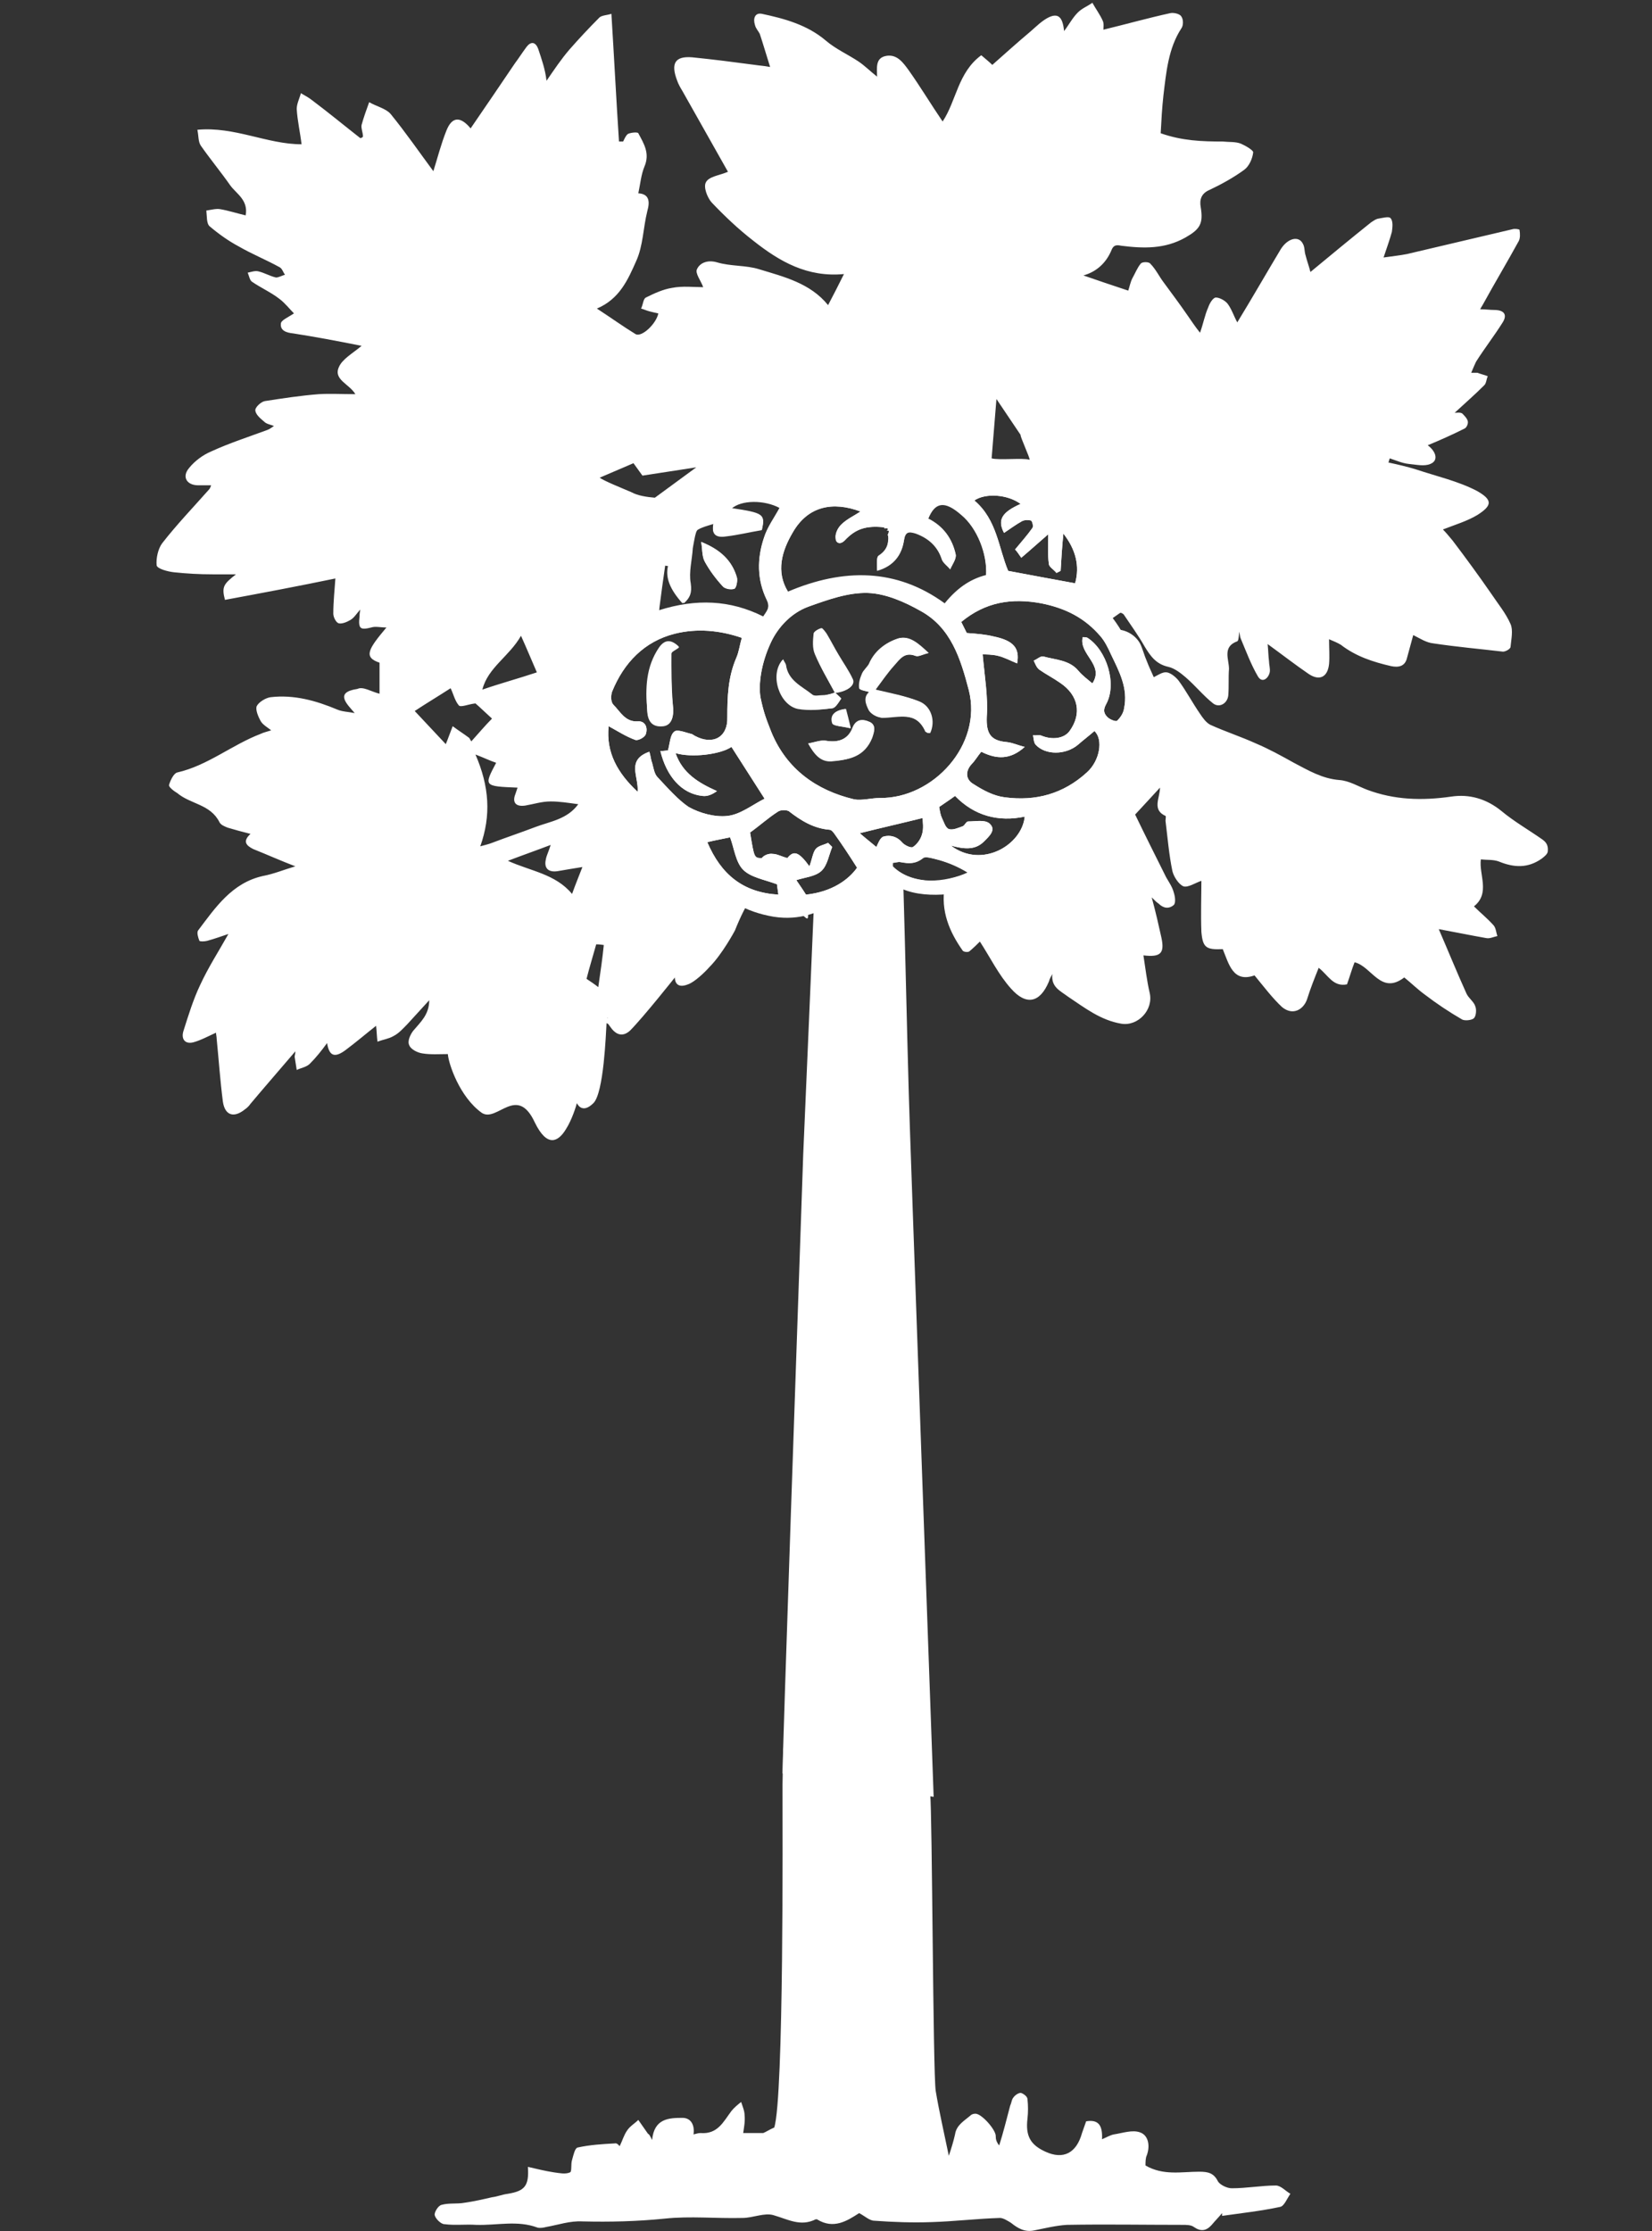 <svg xmlns="http://www.w3.org/2000/svg" xmlns:xlink="http://www.w3.org/1999/xlink" x="0px" y="0px" viewBox="0 0 239.4 323.2" style="enable-background:new 0 0 239.4 323.2;" xml:space="preserve"><rect x="0" y="0" width="239.4" height="323.2" fill="#333333" stroke="none"/><style type="text/css"> .st0{fill:#FFFFFF;} .st1{fill:#FF6B00;}</style><g id="Silo_Green"> <path class="st0" d="M113.5,253c0,0.7-0.1,4.8-0.1,5.5c0,0.4,0,0.8,0,1.3c0,4.5,0.2,44.1-1.2,48.4c-0.7,0.3-1.3,0.7-1.6,0.8 c-1.1,0-1.7,0-2.9,0c0.1-0.7,0.3-1.7,0.2-2.6c0-0.6-0.3-1.3-0.5-1.9c-0.5,0.4-1,0.8-1.4,1.3c-1.2,1.6-2,3.4-4.5,3.2 c-0.3,0-0.6,0.1-1,0.2c0.2-1.4-0.4-2.4-1.6-2.4c-2,0-4.1,0.1-4.4,3.2c-0.3-0.6-0.4-0.8-0.6-0.9c-0.5-0.7-0.9-1.3-1.4-2 c-0.5,0.5-1.2,0.9-1.6,1.5c-0.5,0.7-0.7,1.5-1.1,2.3c-0.1-0.1-0.4-0.5-0.7-0.4c-1.8,0.1-3.6,0.2-5.4,0.6c-0.4,0.1-0.6,1.1-0.8,1.8 c-0.2,0.6,0,1.7-0.3,1.8c-0.7,0.3-1.5,0.1-2.3,0c-1.3-0.2-2.5-0.5-3.8-0.8c0.2,2.8-0.5,3.5-2.9,3.9c-0.8,0.1-1.5,0.4-2.3,0.5 c-1.3,0.3-2.6,0.6-4,0.8c-1.1,0.2-2.2,0-3.3,0.3c-0.5,0.1-1.1,1.1-1,1.5c0.1,0.5,0.9,1.3,1.4,1.3c1.5,0.2,3.1,0,4.6,0.1 c3,0.1,6-0.7,8.9,0.4c0.4,0.1,0.9,0,1.3-0.1c1.7-0.3,3.4-0.9,5.2-0.8c4,0.1,7.9,0,11.9-0.4c3.7-0.4,7.5,0,11.3-0.1 c1.5,0,3.2-0.8,4.5-0.4c2.1,0.6,3.9,1.7,6.1,0.6c0,0,0.1,0,0.2,0c2.4,1.5,4.4,0.2,6.1-0.9c0.8,0.4,1.5,1.1,2.2,1.1 c2.7,0.2,5.5,0.3,8.3,0.2c3.3-0.1,6.6-0.5,9.9-0.6c0.5,0,1.1,0.4,1.6,0.7c1,0.8,2,1.4,3.4,1.1c1.5-0.3,3.1-0.7,4.7-0.8 c5.6-0.1,11.2,0,16.8,0c0.5,0,1.2,0,1.6,0.3c1,0.7,1.8,0.6,2.6-0.3c0.5-0.6,1-1.1,1.5-1.7c0,0.1,0,0.3,0,0.4 c2.8-0.4,5.6-0.7,8.4-1.3c0.6-0.1,1-1.2,1.5-1.9c-0.7-0.4-1.4-1.2-2.1-1.2c-2.1,0-4.2,0.4-6.4,0.4c-0.7,0-1.7-0.5-2-1 c-0.6-1.2-1.4-1.4-2.7-1.4c-2.6,0-5.2,0.6-7.8-0.9c0-0.5,0-1.1,0.2-1.5c0.5-1.4,0.2-2.9-1-3.3c-1.1-0.4-2.5,0.1-3.8,0.3 c-0.5,0.1-1,0.4-1.7,0.7c0.1-2-0.5-2.9-2.3-2.6c-0.2,0.6-0.4,1.1-0.6,1.7c-0.8,2.9-2.7,3.9-5.3,2.7c-2.2-1-2.9-2.3-2.6-4.8 c0.1-0.9,0.1-1.9,0-2.8c0-0.4-0.6-0.8-0.9-0.9c-0.3-0.1-0.9,0.3-1.1,0.6c-0.3,0.3-0.3,0.8-0.5,1.2c-0.5,1.9-1,3.9-1.6,5.8 c-0.4-0.5-0.5-0.9-0.5-1.3c0.1-0.9-2.1-3.4-3-3.3c-0.2,0-0.5,0.1-0.6,0.2c-0.9,0.8-2.1,1.4-2.3,2.8c-0.2,0.9-0.5,1.9-0.9,3.1 c-0.7-3.4-1.4-6.4-1.9-9.4c-0.4-2.6-0.5-40.4-0.8-43c-0.3-2.3-0.6-4.5-0.9-6.8C134.4,253,113.5,257.2,113.5,253z"></path> <g> <path class="st0" d="M133.2,101.6c-2-0.8-4.2-1.2-6.3-1.7c0.9-1.2,1.7-2.4,2.7-3.5c0.8-0.9,1.5-2,3.1-1.4c0.4,0.2,1-0.2,1.9-0.4 c-1.5-1.4-2.8-2.6-4.4-2.1c-1.8,0.6-3.4,1.8-4.2,3.7c-0.2,0.5-0.8,0.9-1,1.4c-0.3,0.7-0.5,1.4-0.4,2.1c0,0.3,1,0.4,1.6,0.6 c-0.9,0.9-0.5,1.9-0.1,2.7c0.3,0.5,1.1,0.9,1.7,1c2.4,0,5.1-1.1,6.5,2.1c0,0.1,0.3,0.1,0.5,0.1C135.6,104.5,135,102.3,133.2,101.6 z"></path> <path class="st0" d="M104.7,84.9c0.3,0.4,1.2,0.5,1.7,0.4c0.3-0.1,0.5-1.1,0.4-1.6c-0.7-2.5-2.4-4.1-5.2-5.2 c0.2,0.9,0.1,2,0.5,2.8C102.8,82.6,103.7,83.8,104.7,84.9z"></path> <path class="st0" d="M121,100.3c1.7-0.1,3-1,2.6-1.9c-0.6-1.3-1.4-2.4-2.1-3.6c-0.6-1-1.1-2-1.7-3c-0.2-0.3-0.6-0.8-0.7-0.8 c-0.4,0.2-1.1,0.5-1.1,0.8c-0.1,1-0.2,2.1,0.2,3C118.9,96.7,120,98.5,121,100.3z"></path> <path class="st0" d="M126,104.6c-0.9-0.5-2-0.5-2.5,0.9c-0.7,1.7-2.1,2.1-3.9,1.8c-0.7-0.1-1.5,0.2-2.5,0.4 c0.9,1.6,1.8,2.7,3.4,2.6c2.4-0.2,4.6-0.7,5.7-3.3C126.7,106,127,105.1,126,104.6z"></path> <path class="st0" d="M120.6,102.6c0.5-0.1,1-0.9,1.3-1.4c0,0-0.5-0.5-0.9-0.8c0,0,0,0,0,0c-0.6,0.1-1.2,0.3-1.8,0.4 c-0.5,0-1.2,0.2-1.6-0.1c-1.5-1.2-3.5-2-3.8-4.3c0-0.3-0.2-0.5-0.4-0.8c-1.9,2.1-0.5,6.5,2.2,7.1C117.3,103,119,102.8,120.6,102.6 z"></path> <path class="st0" d="M120.7,104.8c0.2,0.4,1.4,0.4,2.6,0.7c-0.3-1.3-0.5-2-0.7-2.8C121,102.9,120.2,103.6,120.7,104.8z"></path> <path class="st0" d="M223.5,121.6c-2-1.4-4.1-2.6-5.9-4.1c-2.2-1.8-4.7-2.5-7.3-2.1c-4.2,0.6-8.2,0.5-12.2-1 c-1.3-0.5-2.6-1.3-4-1.4c-2.5-0.2-4.5-1.4-6.6-2.5c-1.8-1-3.6-2-5.5-2.8c-2.2-1-4.4-1.7-6.6-2.7c-0.6-0.3-1.1-1-1.5-1.6 c-1.1-1.6-2-3.3-3.1-4.8c-0.4-0.5-1.1-1.1-1.7-1.2c-0.6-0.1-1.3,0.4-1.9,0.7c-0.3-0.7-0.7-1.5-1-2.3c-0.4-0.9-0.6-1.8-1-2.6 c-1-1.8-3.5-2.6-5-1.5c0-0.5-0.2-1.1,0-1.3c0.6-0.6,1.4-1.1,2.1-1.6c0.1-0.1,0.5,0.1,0.6,0.3c1,1.5,2.1,3,3,4.6 c0.8,1.3,1.6,2.5,3.4,2.9c0.9,0.2,1.8,0.9,2.5,1.5c1.4,1.2,2.6,2.7,4,3.8c0.9,0.7,2.1,0,2.2-1.2c0.1-1.3,0-2.6,0.1-3.8 c0-1.4-1-3.2,1.2-4c0.2-0.1,0.2-0.7,0.3-1.4c0.1,0.6,0.1,0.8,0.2,1c0.8,1.9,1.5,3.8,2.5,5.5c0.6,1,1.5,0.3,1.7-0.6 c0.1-0.5-0.1-1.1-0.1-1.6c-0.1-0.8-0.1-1.5-0.2-2.5c2.2,1.6,4,3,5.9,4.3c1.6,1.1,2.8,0.5,3-1.4c0.1-1.1,0-2.3,0-3.6 c0.7,0.3,1.2,0.5,1.7,0.8c2.2,1.7,4.7,2.5,7.3,3.1c1,0.2,2,0.1,2.3-1.2c0.3-1.1,0.6-2.2,0.9-3.3c1,0.5,1.9,1.1,2.9,1.2 c3.3,0.5,6.7,0.8,10.1,1.2c0.4,0,1.1-0.4,1.1-0.7c0.1-1.1,0.4-2.4,0-3.3c-0.7-1.6-1.8-2.9-2.8-4.4c-1.8-2.6-3.7-5.2-5.6-7.7 c-0.5-0.6-1-1.2-1.4-1.6c1.8-0.7,3.5-1.2,5-2.1c2.2-1.4,2.2-2.2-0.1-3.5c-2.7-1.4-5.8-2.1-8.8-3.1c-1.3-0.4-2.6-0.7-4-1 c0.1-0.2,0.1-0.4,0.2-0.6c0.9,0.3,1.8,0.7,2.7,0.8c1.1,0.1,2.3,0.4,3.2,0c1.2-0.5,0.8-1.8-0.4-2.7c1.7-0.7,3.5-1.5,5.3-2.4 c0.3-0.1,0.6-0.7,0.5-1.1c-0.1-0.4-0.5-0.8-0.8-1.1c-0.3-0.2-0.8-0.1-1.1-0.1c1.4-1.3,2.9-2.6,4.3-4c0.3-0.3,0.3-0.9,0.5-1.3 c-0.5-0.2-1-0.3-1.5-0.5c-0.2,0-0.4,0-0.9,0c0.3-0.7,0.5-1.2,0.7-1.6c1.2-1.9,2.6-3.7,3.8-5.6c0.8-1.2,0.3-1.9-1.2-1.9 c-0.6,0-1.2-0.1-2-0.1c0.2-0.4,0.3-0.5,0.4-0.7c1.7-3.1,3.5-6.1,5.2-9.2c0.2-0.4,0.2-1,0.1-1.6c0-0.1-0.7-0.2-1-0.1 c-5.1,1.2-10.2,2.4-15.3,3.6c-1,0.2-2,0.3-3.4,0.5c0.5-1.5,0.9-2.6,1.2-3.7c0.1-0.7,0.2-1.6-0.2-2c-0.2-0.3-1.3,0-1.9,0.1 c-0.3,0.1-0.6,0.3-0.9,0.5c-3,2.4-5.9,4.8-8.8,7.2c-0.2-0.8-0.5-1.6-0.7-2.4c-0.2-0.6-0.1-1.2-0.4-1.7c-0.6-1.2-2.2-0.8-3.2,0.8 c-2.1,3.5-4.1,7-6.3,10.6c-0.5-0.9-0.8-1.9-1.4-2.7c-0.4-0.5-1.2-0.9-1.7-0.9c-0.4,0-0.9,0.8-1.1,1.4c-0.5,1.1-0.7,2.3-1.2,3.7 c-0.8-1-1.3-1.8-1.8-2.5c-1.1-1.6-2.3-3.2-3.4-4.7c-0.7-0.9-1.2-2-2-2.8c-0.2-0.3-1.2-0.3-1.4,0c-0.5,0.6-0.8,1.4-1.2,2.1 c-0.3,0.6-0.4,1.2-0.6,1.8c-2.4-0.8-4.5-1.5-6.5-2.2c1.8-0.5,3.2-1.7,4-3.5c0.3-0.8,0.6-1,1.5-0.8c3.2,0.4,6.3,0.5,9.3-1.2 c2.1-1.2,2.6-2,2.2-4.4c-0.2-1.1,0.1-2,1.3-2.5c1.7-0.8,3.5-1.8,5-2.9c0.7-0.5,1.2-1.6,1.3-2.5c0.1-0.3-1.1-1-1.8-1.3 c-0.8-0.3-1.7-0.2-2.6-0.3c-3,0-5.9-0.1-9-1.2c0.1-1.9,0.2-3.7,0.4-5.5c0.4-3.3,0.7-6.8,2.6-9.7c0.3-0.4,0.3-1.3,0-1.7 c-0.2-0.4-1.1-0.6-1.6-0.5c-3.2,0.7-6.4,1.6-9.7,2.4c0-0.3,0.1-0.9-0.1-1.3c-0.4-0.9-1-1.7-1.5-2.6c-0.7,0.5-1.5,0.8-2.1,1.4 c-0.8,0.8-1.3,1.8-2,2.7c-0.2-2.1-0.9-2.7-2.4-1.9c-0.9,0.5-1.6,1.2-2.4,1.9c-1.9,1.6-3.8,3.3-5.6,4.9c-0.3-0.3-1-0.9-1.6-1.4 c-3.4,2.5-3.6,6.6-5.6,9.6c-1.7-2.5-3.2-5-4.9-7.4c-0.8-1.1-1.7-2.4-3.3-2.1c-1.6,0.3-1.3,1.8-1.3,3c0,0.1-0.1,0.1,0,0 c-0.9-0.7-1.8-1.6-2.7-2.2c-1.5-1-3.3-1.8-4.7-3c-2.7-2.3-6-3.2-9.3-3.9c-1-0.2-1.3,0.7-1,1.6c0.1,0.5,0.5,0.9,0.7,1.3 c0.5,1.5,0.9,2.9,1.5,4.8c-1.1-0.2-1.6-0.2-2.2-0.3c-3-0.4-6.1-0.8-9.1-1.1c-2.5-0.2-3.1,0.9-2.2,3.3c0.2,0.6,0.5,1.1,0.8,1.6 c2.2,3.9,4.4,7.8,6.6,11.7c0,0-0.1,0-0.3,0.1c-1,0.4-2.5,0.6-2.9,1.4c-0.4,0.7,0.2,2.2,0.8,2.9c1.9,2,3.9,3.9,6.1,5.6 c3.8,3,7.8,5.3,13.1,4.8c-0.8,1.6-1.5,3-2.3,4.5c-2.6-3.2-6.4-4.1-10-5.2c-1.9-0.6-4.1-0.4-6.1-1c-1.4-0.4-2.5,0.1-2.9,1 c-0.3,0.6,0.6,1.7,0.9,2.6c-1.3,0-3-0.2-4.5,0.1c-1.3,0.2-2.6,0.8-3.8,1.4c-0.4,0.2-0.4,1-0.7,1.6c0.4,0.1,0.8,0.3,1.2,0.4 c0.4,0.1,0.8,0.2,1.3,0.3c-0.3,1.5-2.4,3.5-3.3,3c-1.8-1.1-3.6-2.4-5.6-3.7c3.3-1.4,4.5-4.2,5.7-6.9c1-2.2,1-4.8,1.6-7.2 c0.4-1.4,0.3-2.5-1.3-2.6c0.3-1.4,0.4-2.7,0.9-3.9c0.8-1.9-0.1-3.3-0.9-4.8c-0.1-0.2-1.1-0.1-1.5,0.1c-0.3,0.2-0.5,0.7-0.7,1.1 c-0.2,0-0.4,0-0.6,0c-0.4-6.1-0.7-12.1-1.1-18.5c-0.6,0.2-1.3,0.2-1.7,0.5c-1.5,1.5-3,3.1-4.4,4.7c-1.2,1.4-2.2,2.9-3.3,4.5 C79,10,78.5,8.6,78,7.1c-0.4-1.1-1.1-1.1-1.7-0.3c-0.6,0.8-1.1,1.6-1.7,2.4c-2.1,3.1-4.2,6.2-6.4,9.4c-1.5-1.8-2.7-1.7-3.5,0.3 c-0.8,2-1.3,4-1.9,5.9c-2-2.7-4-5.6-6.2-8.3c-0.7-0.8-2.1-1.1-3.1-1.7c-0.4,1.1-0.8,2.2-1.1,3.3c-0.1,0.5,0.2,1.1,0.2,1.7 c-0.1,0.1-0.2,0.2-0.4,0.2c-2.3-1.8-4.6-3.7-7-5.5c-0.5-0.4-1.1-0.7-1.6-1c-0.2,0.8-0.6,1.5-0.6,2.3c0.1,1.7,0.5,3.4,0.7,5.1 c-5,0-9.7-2.6-15.1-2.1c0.2,0.9,0.1,1.7,0.5,2.3c1.4,2,2.9,3.8,4.3,5.8c0.9,1.2,2.6,2.1,2.2,4.3c-1.3-0.3-2.5-0.7-3.7-0.9 c-0.6-0.1-1.3,0.1-2,0.2c0.1,0.8,0,1.9,0.5,2.3c1.3,1.1,2.7,2.1,4.2,2.9c1.9,1.1,3.9,1.9,5.9,3c0.4,0.2,0.5,0.7,0.8,1.1 c-0.4,0.1-0.9,0.4-1.3,0.4c-0.9-0.2-1.7-0.7-2.6-0.9c-0.5-0.1-1,0.1-1.5,0.2c0.2,0.5,0.3,1.1,0.6,1.3c1.3,0.9,2.7,1.5,4,2.5 c0.8,0.6,1.5,1.5,2.1,2.1c-0.9,0.6-1.9,1-1.9,1.5c-0.1,1,0.8,1.3,1.8,1.4c3.2,0.5,6.4,1.1,9.9,1.8c-1.3,1.1-2.8,1.9-3.3,3.1 c-0.8,1.8,1.5,2.4,2.4,3.9c-1.9,0-3.7-0.1-5.3,0c-2.6,0.2-5.2,0.6-7.8,1c-0.6,0.1-1.4,0.9-1.4,1.3c0,0.6,0.7,1.2,1.3,1.7 c0.3,0.3,0.8,0.4,1.4,0.6c-0.4,0.3-0.7,0.5-1,0.6c-2.7,1-5.5,1.9-8.1,3.1c-1.2,0.5-2.4,1.4-3.2,2.4c-1.1,1.3-0.3,2.5,1.3,2.5 c0.6,0,1.2,0,1.9,0c-0.1,0.3-0.2,0.5-0.3,0.6c-2.3,2.6-4.7,5.1-6.8,7.8c-0.6,0.8-0.9,2.2-0.8,3.2c0.1,0.5,1.6,0.9,2.5,1 c1.9,0.2,3.7,0.3,5.6,0.3c1,0,2,0,3.4,0c-1.8,1.4-2.1,1.8-1.6,3.7c5.4-1,10.7-2,16-3.1c-0.1,1.6-0.3,3.3-0.3,5.1 c0,0.5,0.4,1.3,0.8,1.4c0.5,0.1,1.2-0.2,1.7-0.5c0.5-0.3,0.8-0.8,1.4-1.5c-0.1,0.7-0.1,0.8-0.1,1c-0.2,1.8,0.1,2,1.7,1.6 c0.6-0.2,1.3,0,2.2,0c-2.6,3.1-3.4,4.3-1,5.1c0,1.6,0,3.2,0,4.5c-1.2-0.3-2.4-1.1-3.2-0.7c-3.4,0.5-1.5,2.2-0.4,3.5 c-1-0.2-1.8-0.2-2.5-0.5c-3.1-1.3-6.3-2.2-9.7-1.8c-0.7,0.1-1.7,0.7-2,1.3c-0.2,0.5,0.2,1.5,0.6,2.2c0.3,0.5,1,0.9,1.5,1.3 c-0.6,0.2-1.1,0.3-1.5,0.5c-4.2,1.6-7.7,4.6-12.1,5.6c-0.5,0.1-1,1.1-1.2,1.8c-0.1,0.3,0.7,0.9,1.2,1.2c1.9,1.6,4.8,1.6,6.1,4.2 c0.2,0.4,0.7,0.6,1.2,0.8c1,0.3,2.1,0.6,3.3,0.9c-1.2,1.1-0.6,1.7,0.4,2.2c2,0.8,4,1.7,6.1,2.5c-1.7,0.5-3.1,1.1-4.7,1.4 c-4.5,1-6.9,4.6-9.4,7.9c-0.2,0.3,0,1,0.2,1.5c0.1,0.1,0.7,0.1,1.1,0c1.1-0.3,2.2-0.7,3.1-1c-1.4,2.5-2.9,4.8-4.1,7.4 c-1,2.1-1.7,4.4-2.4,6.6c-0.4,1.2,0.2,2,1.4,1.7c1.1-0.3,2.2-0.9,3.3-1.4c0,0.2,0.1,0.6,0.1,0.9c0.3,3,0.5,6,0.9,9.1 c0.3,2,1.6,2.4,3.2,1.1c0.3-0.2,0.6-0.5,0.8-0.8c2.1-2.5,4.2-4.9,6.5-7.6c0,0.4-0.1,0.6-0.1,0.8c0.1,0.6,0.2,1.3,0.3,1.9 c0.6-0.3,1.4-0.4,1.9-0.9c0.9-0.9,1.7-1.9,2.5-3c0.3,1.9,1.1,2.2,2.7,1c1.6-1.2,3-2.4,4.4-3.5c0.1,0.8,0.1,1.5,0.2,2.3 c0.8-0.3,1.6-0.4,2.3-0.8c0.8-0.4,1.4-1.1,2-1.7c1-1.1,2-2.2,3.2-3.5c0,2.1-1.3,3.2-2.3,4.4c-0.4,0.5-0.9,1.5-0.6,2.1 c0.2,0.6,1.2,1.1,1.9,1.2c1.2,0.2,2.5,0.1,3.7,0.1c0.1,1.4,1.7,6.2,4.9,8.5c2.2,1.5,5.1-4.2,7.7,1.4c1.8,3.7,3.4,2.8,4.5,1 c0.9-1.4,1.5-3.4,1.6-3.8c0,0,0.7,1.7,2.4,0c1.5-1.5,1.8-10,1.9-11.6c0.1,0.1,0.2,0.1,0.3,0.2c0.1,0.2,0.3,0.4,0.5,0.7 c0,0,0,0,0,0l0,0c0.6,0.7,1.5,1.2,2.6,0.2c1.9-1.9,6.5-7.7,6.5-7.7s-0.1,1.8,1.9,1c0.9-0.3,2.4-1.7,3.1-2.5 c1.9-1.9,3.7-5.3,3.7-5.3s1.7-4.3,2.2-4c2.3,1.3,3.6,2.4,5.8,1.4c1.7-0.8,2.7,2.1,2.6,0.2c0-1.1,0.2-1.9,0.9-2.5 c-0.2,5-1.4,32.6-1.6,37.3c-0.8,23.1-3,86.7-3,89.7l21.9,3.4c0,0-3.6-100.1-3.6-101.8c-0.3-10.4-0.5-20.5-0.8-30.6 c2.2,0.2,4.2,0.4,6,0.5c-0.6,3.6,0.7,6.6,2.6,9.3c0.1,0.2,0.8,0.3,1,0.1c0.6-0.5,1.2-1.1,1.5-1.4c1.5,2.3,2.7,4.8,4.5,6.8 c2.2,2.5,4.2,2.1,5.5-1c0.1-0.4,0.3-0.7,0.5-1.1c-0.2,1.9,1.1,2.4,2.3,3.3c2.4,1.6,4.7,3.4,7.7,3.9c2.4,0.4,4.7-2,4.1-4.5 c-0.4-1.7-0.6-3.5-0.9-5.4c2.5,0.3,3.1-0.3,2.6-2.6c-0.4-1.8-0.8-3.6-1.4-5.8c0.5,0.5,0.7,0.7,1,0.9c0.7,0.7,1.5,0.8,2.2,0.2 c0.3-0.3,0.2-1.2,0-1.8c-0.2-0.8-0.7-1.5-1.1-2.2c-1.6-3.2-3.2-6.4-4.5-9.1c1.4-1.5,2.4-2.6,3.6-3.9c0,1.5-1.2,3.2,0.8,4.1 c0.1,0,0,0.5,0,0.7c0.3,2.4,0.5,4.9,1,7.3c0.2,0.8,0.9,1.9,1.6,2.2c0.7,0.2,1.7-0.5,2.6-0.8c0,2.2-0.1,4.8,0,7.4 c0.2,2.3,0.7,2.6,3.1,2.5c0.9,2.2,1.5,4.9,4.6,3.8c1.4,1.7,2.6,3.3,4,4.6c1.6,1.3,3.1,0.3,3.6-1.1c0.5-1.6,1.1-3.1,1.7-4.6 c1.4,1.1,2.1,2.8,4.1,2.4c0.4-1.1,0.7-2.2,1.1-3.2c2.5,0.6,3.8,4.8,7.2,2.2c1,0.8,1.9,1.7,3,2.5c1.7,1.3,3.5,2.5,5.4,3.6 c0.4,0.2,1.4,0.1,1.7-0.2c0.3-0.3,0.4-1.2,0.2-1.7c-0.2-0.7-1-1.2-1.3-1.9c-1.4-3.1-2.7-6.3-4-9.3c2.2,0.4,4.6,0.9,6.9,1.3 c0.5,0.1,1.1-0.2,1.6-0.3c-0.2-0.5-0.2-1.2-0.6-1.6c-0.9-1-1.9-1.8-2.8-2.7c2.4-1.9,0.7-4.6,1-6.8c0.9,0.1,1.8,0,2.6,0.3 c2.2,0.9,4.2,1,6.2-0.4c0.4-0.3,0.9-0.7,0.9-1.1C224.4,122.3,223.9,121.9,223.5,121.6z M75.5,92.1c0.9,2,1.6,3.7,2.3,5.3 c-2.7,0.9-5.3,1.6-7.9,2.5C70.7,96.7,73.8,95.1,75.5,92.1z M68.3,107.4c-0.1-0.2-0.2-0.3-0.3-0.5c-0.8-0.6-1.6-1.1-2.4-1.7 c-0.4,1-0.7,1.9-1,2.6c-1.4-1.5-3-3.2-4.5-4.8c1.5-1,3.5-2.2,5.2-3.3c0.4,0.8,0.6,1.8,1.2,2.5c0.3,0.3,1.4-0.2,2.4-0.3 c0.6,0.5,1.4,1.3,2.4,2.2C70.3,105.1,69.3,106.3,68.3,107.4z M69.6,122.6c1.6-4.5,1.3-8.7-0.7-13.3c1.3,0.5,2.1,0.9,3,1.2 c-1.8,3.4-1.8,3.4,3.1,3.6c-0.1,0.3-0.2,0.6-0.3,0.9c-0.5,1.2,0,1.9,1.4,1.7c1.2-0.2,2.4-0.6,3.7-0.6c1.3,0,2.5,0.2,4,0.4 c-1.6,2.2-4.1,2.5-6.2,3.3c-2.1,0.8-4.2,1.5-6.3,2.3C70.8,122.3,70.3,122.4,69.6,122.6z M82.9,129.5c-2.4-2.9-6-3.3-9.3-4.8 c2.1-0.8,4.1-1.5,6.2-2.3c-0.3,1-0.6,1.5-0.7,2.1c-0.3,1.3,0.4,1.9,1.7,1.7c1.2-0.2,2.3-0.4,3.6-0.6 C83.9,126.9,83.4,128.1,82.9,129.5z M144.4,57.8c1.3,1.9,2.4,3.6,3.5,5.2c-0.1,0.2,1.4,3.4,1.3,3.6c-1-0.3-4.4,0.1-5.5-0.2 L144.4,57.8z M147.9,73c-2.7,1.2-3.4,2.3-2.4,4.2c0.9-0.6,1.7-1.2,2.6-1.7c0.4-0.2,0.9-0.2,1.3-0.1c0.2,0.1,0.4,0.9,0.2,1.1 c-0.7,1-1.6,2-2.5,3.1c0.2,0.2,0.5,0.6,0.9,1.2c1.3-1.1,2.4-2.1,3.9-3.4c0,1.6-0.1,2.9,0.1,4.3c0,0.4,0.7,0.8,1.1,1.3 c0.2-0.1,0.4-0.2,0.6-0.3c0.1-1.7,0.2-3.4,0.4-5.4c1.8,2.3,2.4,4.7,1.7,7.2c-3.3-0.6-6.5-1.2-9.7-1.8c-1.4-3.3-1.6-7.4-4.9-10.2 C142.8,71.4,146,71.6,147.9,73z M114.9,77.1c2.2-3.8,5.8-4.5,9.8-3c-0.9,0.6-2,1.1-2.8,1.9c-0.5,0.5-0.9,1.3-0.8,2 c0,0.6,0.6,1,1.3,0.3c1.6-1.7,3.1-2.2,5.8-1.9c-0.4,0.4,0.9-0.2,0.3,0.5c0.7-0.2-0.1,0.7,0.2,0.7c0.1,1.2-0.2,2.1-1.4,3 c-0.3,0.2-0.2,1.2-0.2,2.1c2.5-0.7,3.6-2.4,3.9-4.4c0.2-1.3,0.7-1.3,1.7-1c1.9,0.7,3.2,1.9,3.8,3.8c0.2,0.5,0.8,0.9,1.2,1.4 c0.3-0.7,0.9-1.5,0.8-2.1c-0.5-2.3-1.8-4.1-4-5.2c1-2.5,2.4-2.7,4.8-0.6c2.3,1.9,3.8,5.7,3.6,8.8c-2.4,0.6-4.3,2-6,4.1 c-7-5.1-14.7-5.1-22.7-1.7C112.4,82.8,113.3,79.8,114.9,77.1z M140.4,100c2,7.9-5.2,15.7-12.9,15.6c-1.2,0-2.6,0.4-3.7,0.2 c-5.5-1.3-9.8-4.4-12-9.7c-0.7-1.8-1.1-2.7-1.6-5.1c-0.3-1.9,0.1-4.9,1.5-7.9c1.1-2.3,3-4.3,5.4-5.2c2.8-1,5.8-2.1,8.7-2 c2.6,0.1,5.3,1.3,7.6,2.6C137.8,90.9,139.2,95.4,140.4,100z M103.4,75.9c-0.4,1.8,0.7,2,1.9,1.8c1.7-0.2,3.3-0.6,5.1-0.9 c0.5-2.2,0.3-2.4-4.4-3.1c1.4-1.3,4.8-1.3,7-0.1c-0.8,1.5-1.8,2.8-2.3,4.4c-1,3-1,6,0.4,8.9c0.6,1.2,0,1.7-0.5,2.5 c-4.8-2.4-9.7-2.6-15.1-0.9c0.3-2.4,0.6-4.5,0.9-6.6c0.2,0,0.4,0.1,0.6,0.1c-0.4,1.7,0.3,3.4,2.1,5.4c0.9-0.8,1.2-1.5,1-2.9 c-0.3-1.6,0.2-3.4,0.3-5.1c0.1-0.6,0.2-1.1,0.3-1.6c0.1-0.4,0.2-1,0.5-1.1C101.7,76.4,102.4,76.2,103.4,75.9z M86.7,143 c-0.5-0.4-1.1-0.8-1.7-1.2c0.4-1.6,0.9-3.2,1.4-5c0.1,0,0.5,0,1.1,0.1C87.3,138.9,87,140.9,86.7,143z M88,147.4 C88,147.4,88,147.4,88,147.4c0,0,0,0,0.1,0.1C88,147.5,88,147.4,88,147.4z M86.9,69.2l4.9-2.1l1.3,1.8l7.8-1.2l-6,4.4 c-1.2-0.1-2.5-0.3-3.4-0.8C90.1,70.7,87.6,69.7,86.9,69.2z M95.3,112.6c-0.5-0.5-0.6-1.4-0.8-2.1c-0.2-0.5-0.2-1-0.4-1.6 c-3.4,1.2-1.5,3.6-1.7,5.8c-2.9-2.7-4.6-5.7-4.2-9.5c1.3,0.7,2.5,1.5,3.9,2c0.4,0.1,1.4-0.4,1.5-0.9c0.3-0.9-0.1-1.9-1.2-1.8 c-1.8,0.1-2.5-1.4-3.5-2.4c-0.4-0.4-0.4-1.3-0.2-1.9c1.7-4.2,4.7-7.3,9.1-8.4c3.2-0.8,6.5-0.5,9.7,0.6c-0.3,1-0.4,2-0.8,2.9 c-1.2,2.8-1.3,5.6-1.3,8.6c0.1,2.9-2.1,4.1-4.7,2.7c-0.2-0.1-0.4-0.3-0.6-0.3c-0.8-0.2-2-0.7-2.4-0.3c-0.6,0.5-0.6,1.6-0.9,2.7 c-0.1,0-0.6,0.1-1.1,0.1c0.9,3.7,3.1,6.2,6.1,6.5c0.7,0.1,1.4-0.2,2.1-0.7c-2.7-1.2-5-2.6-6-5.5c2.3,0.7,6.5,0.2,8.1-0.9 c1.6,2.5,3.2,5,4.8,7.5c-1.8,0.9-3.5,2.3-5.4,2.5c-1.8,0.2-4-0.4-5.6-1.3C98.3,115.9,96.8,114.2,95.3,112.6z M102.5,122 c1.2-0.3,2.4-0.5,3.3-0.7c0.6,1.6,0.8,3.6,1.9,4.7c1.1,1.1,3,1.4,4.9,2.1c0,0.2,0.1,0.7,0.2,1.5 C107.7,129.3,104.5,126.7,102.5,122z M116.8,129.6c-0.5-0.8-1-1.5-1.4-2.1c1.2-0.4,2.7-0.5,3.6-1.3c0.9-0.8,1.1-2.3,1.6-3.5 c-0.2-0.2-0.4-0.4-0.6-0.6c-0.6,0.3-1.4,0.4-1.8,0.9c-0.4,0.5-0.5,1.4-0.9,2.5c-1.6-2.2-2.3-2.3-3.2-1.2c-0.8-0.2-1.5-0.6-2.1-0.6 c-0.6-0.1-1.3,0.2-1.6,0.6c-1.1,0-1.1,0-1.7-3.7c1.4-1,2.6-2.1,4-3c0.4-0.3,1.2-0.3,1.6-0.1c1.8,1.4,3.6,2.5,5.9,2.7 c0.3,0,0.6,0.4,0.8,0.7c1,1.4,2,2.9,3.2,4.8C123,127.4,120.6,129.2,116.8,129.6z M128,121.2c-0.5,0.2-0.8,1.1-1,1.5 c-0.7-0.6-1.5-1.2-2.4-2c3.2-0.8,6.3-1.5,9.1-2.2c0,0.5,0.2,1.5-0.1,2.4c-0.2,0.7-0.7,1.4-1.3,1.8c-0.3,0.2-1.3-0.3-1.6-0.7 C130,121.2,129,120.9,128,121.2z M129.4,125.5c0-0.2,0-0.3,0-0.5c0.4,0,0.8-0.2,1.2-0.1c1.1,0.2,2.1,0.3,3.2-0.6 c0.4-0.3,1.6,0.1,2.4,0.3c1.4,0.4,2.8,1,4.1,1.8C137,127.8,132.3,128.4,129.4,125.5z M137.8,122.5c1.9,0.5,3.5,0.7,4.8-0.6 c0.8-0.8,1.8-1.7,0.8-2.6c-0.7-0.6-2-0.3-3.1-0.3c-0.3,0-0.5,0.6-0.8,0.7c-0.6,0.2-1.4,0.6-2,0.4c-0.5-0.2-0.7-1-1-1.6 c-0.2-0.4-0.3-1-0.4-1.6c0.7-0.5,1.5-1,2.3-1.6c2.8,2.9,6.3,3.8,10.1,3C148.1,122.4,142.3,125.9,137.8,122.5z M162.9,102.6 c-0.1,0.7-0.5,1.3-1,1.8c-0.2,0.2-1.1-0.2-1.4-0.5c-0.5-0.5-0.7-1-0.2-1.9c1.6-2.9,0.1-7.8-2.7-9.6c-0.2-0.1-0.4-0.1-0.7-0.1 c-0.6,2.5,3.2,4,1.4,6.7c-0.7-0.6-1.4-1.1-2-1.8c-1.3-1.6-3.3-1.6-5.1-2.1c-0.4-0.1-0.9,0.4-1.4,0.6c0.2,0.4,0.4,1,0.8,1.3 c1,0.7,2,1.2,3,1.9c2.7,1.8,3.2,4.5,1.4,7c-0.8,1.1-2.5,1.3-4,0.7c-0.4-0.2-0.9,0-1.3-0.1c0.1,0.5,0.1,1.1,0.4,1.4 c1.4,1.5,4.3,1.5,6.1,0c0.8-0.7,1.6-1.3,2.4-2c1.3,1.2,0.8,4.3-1.1,6c-3.4,3.1-7.4,4.2-11.9,3.6c-1.6-0.2-3.1-1-4.5-1.9 c-1.1-0.6-1.3-1.8-0.3-2.9c0.5-0.5,0.9-1.2,1.4-1.8c2.2,1.1,4.2,1.2,6.3-0.7c-0.9-0.2-1.7-0.6-2.6-0.7c-2.4-0.2-3-1.3-2.9-3.7 c0.2-2.8-0.3-5.7-0.6-9c0.4,0,1.4,0,2.2,0.2c0.9,0.2,1.8,0.7,2.8,1.1c0.4-2.2-0.5-3.3-3.4-3.9c-1.2-0.3-2.5-0.4-3.9-0.5 c-0.2-0.4-0.5-1-0.8-1.6c3.5-2.9,7.3-3.5,11.6-2.7c3.5,0.7,6.3,2.1,8.6,4.8c0.6,0.7,1.1,1.7,1.5,2.6 C162.2,97.3,163.5,99.7,162.9,102.6z"></path> <path class="st0" d="M97.5,102c-0.2-2.5-0.2-4.9-0.2-7.4c0-0.2,0.6-0.5,1.1-0.9c-1-1-2-1.2-2.9,0.1c-1.9,2.8-2,5.9-1.7,9.1 c0.1,1.6,0.9,2.3,2.4,2.1C97.4,104.9,97.7,103.7,97.5,102z"></path> </g></g><g id="Silo_paws"> <path class="st1" d="M149.1,123.3c1.1-1.7,2.1-3.2,3.1-4.8c1.2-0.3,2.6-0.6,4.4-1.1C154.5,120.2,152.2,122.1,149.1,123.3z"></path> <path class="st0" d="M98.4,93.8c-0.5,0.4-1.1,0.6-1.1,0.9c0,2.5-0.1,5,0.2,7.4c0.2,1.6-0.1,2.9-1.3,3.1c-1.5,0.2-2.3-0.5-2.4-2.1 c-0.2-3.2-0.1-6.4,1.7-9.1C96.4,92.6,97.4,92.8,98.4,93.8z"></path> <path class="st0" d="M101.6,78.5c2.7,1.1,4.5,2.7,5.2,5.2c0.1,0.5-0.1,1.5-0.4,1.6c-0.5,0.2-1.4,0-1.7-0.4c-1-1.1-1.9-2.3-2.6-3.6 C101.7,80.5,101.8,79.4,101.6,78.5z"></path> <path class="st0" d="M126.8,99.9c2.1,0.6,4.3,0.9,6.3,1.7c1.8,0.7,2.4,2.9,1.5,4.5c-0.1,0-0.4,0-0.5-0.1c-1.4-3.2-4.1-2-6.5-2.1 c-0.6,0-1.4-0.5-1.7-1c-0.4-0.8-0.9-1.9,0.1-2.7C126.4,100.2,126.6,100,126.8,99.9z"></path> <path class="st0" d="M126.8,99.9c-0.2,0.1-0.5,0.3-0.7,0.4c-0.6-0.2-1.5-0.3-1.6-0.6c-0.1-0.7,0.1-1.4,0.4-2.1 c0.2-0.5,0.7-0.9,1-1.4c0.8-1.9,2.4-3.1,4.2-3.7c1.6-0.5,2.9,0.8,4.4,2.1c-0.9,0.2-1.5,0.6-1.9,0.4c-1.6-0.6-2.3,0.5-3.1,1.4 C128.6,97.5,127.7,98.7,126.8,99.9z"></path> <path class="st0" d="M117.2,107.7c1-0.2,1.8-0.5,2.5-0.4c1.7,0.3,3.1-0.1,3.9-1.8c0.6-1.3,1.6-1.3,2.5-0.9c0.9,0.5,0.6,1.4,0.3,2.3 c-1.1,2.7-3.3,3.2-5.7,3.3C118.9,110.4,118.1,109.3,117.2,107.7z"></path> <path class="st0" d="M121,100.3c0.3,0.3,0.9,0.8,0.9,0.9c-0.4,0.5-0.8,1.4-1.3,1.4c-1.6,0.2-3.3,0.3-4.9,0c-2.6-0.5-4.1-5-2.2-7.1 c0.1,0.3,0.3,0.5,0.4,0.8c0.3,2.3,2.3,3.1,3.8,4.3c0.3,0.3,1,0.1,1.6,0.1C119.9,100.7,120.5,100.5,121,100.3L121,100.3z"></path> <path class="st0" d="M121,100.4c-1-1.9-2.1-3.7-2.9-5.6c-0.4-0.9-0.3-2-0.2-3c0-0.3,0.7-0.7,1.1-0.8c0.1,0,0.5,0.5,0.7,0.8 c0.6,1,1.1,2,1.7,3c0.7,1.2,1.5,2.3,2.1,3.6C124,99.3,122.7,100.2,121,100.4C121,100.3,121,100.4,121,100.4z"></path> <path class="st0" d="M122.5,102.7c0.2,0.8,0.4,1.5,0.7,2.8c-1.2-0.3-2.4-0.3-2.6-0.7C120.2,103.6,121,102.9,122.5,102.7z"></path> <path class="st0" d="M161.3,89.6c-1.1-1.5-1.5-3-1.8-4.6c-0.4-1.9-0.6-3.8-1.1-5.6c-1.6-6.5-7.2-10.5-13.6-10.6 c-4-0.1-7.8,1.2-11.5,2.6c-1,0.4-0.5,0.1-1.4,0.7c0,0.2-1.4,1.5-1.3,1.7c-0.9-0.6-1.8-1.3-2.8-1.8c-1.3-0.6-2.8-0.9-4.1-1.5 c-2.7-1.5-5-1.4-7.3,0.5c-0.2,0.1-0.4,0.3-0.6,0.3c-1.4-0.4-2.7-0.9-4.1-1.3c-4.8-1.6-9.1,0.4-12.6,3.1c-2.4,1.9-4.8,4.6-6.1,7.5 c-0.9,2-0.3,4-0.6,6.2c-0.1,0.9-1.1,2.6-1.7,3.3c-1.2,1.6-1.1,3.7-2.6,5.1c-2.7,2.6-4,4.4-3.9,7.9c0.1,3.4,1.6,7.9,3.9,10.6 c2.8,3.3,5.6,6.6,10,8c0.6,0.2,1.1,0.7,1.4,1.1c1.1,1.4,2,2.9,3,4.3c2.4,3.2,5.5,5,9.6,5.7c3.8,0.6,6.8-0.6,9.7-2.5 c1.2-0.7,2.2-1.7,3.4-2.5c0.6-0.4,1.4-1.1,2-1c1.8,0.3,1.9,1.3,3.6,2c3.8,1.6,9.4,0.6,13.1-0.8c0.9-0.3,1.8-0.7,2.7-0.9 c3.4-0.9,5.9-3.1,8.1-5.6c1.7-1.9,2.8-4.3,4.7-6c2.3-2.2,4-4.7,4.9-7.6c0.7-2.2,0.5-4.8,0.6-7.2C165.1,96.6,163.7,92.8,161.3,89.6z M147.9,73c-2.7,1.2-3.4,2.3-2.4,4.2c0.9-0.6,1.7-1.2,2.6-1.7c0.4-0.2,0.9-0.2,1.3-0.1c0.2,0.1,0.4,0.9,0.2,1.1 c-0.7,1-1.6,2-2.5,3.1c0.2,0.2,0.5,0.6,0.9,1.2c1.3-1.1,2.4-2.1,3.9-3.4c0,1.6-0.1,2.9,0.1,4.3c0,0.4,0.7,0.8,1.1,1.3 c0.2-0.1,0.4-0.2,0.6-0.3c0.1-1.7,0.2-3.4,0.4-5.4c1.8,2.3,2.4,4.7,1.7,7.2c-3.3-0.6-6.5-1.2-9.7-1.8c-1.4-3.3-1.6-7.4-4.9-10.2 C142.8,71.4,146,71.6,147.9,73z M114.9,77.1c2.2-3.8,5.8-4.5,9.8-3c-0.9,0.6-2,1.1-2.8,1.9c-0.5,0.5-0.9,1.3-0.8,2 c0,0.6,0.6,1,1.3,0.3c1.6-1.7,3.1-2.2,5.8-1.9c0,0,0,0,0,0c0,0,0,0,0.1,0c0.1,0,0.2,0.1,0.4,0.2c0,0,0,0,0,0c0.2,0.2,0.3,0.6,0.3,1 c0,0.4-0.1,0.7-0.3,1c-0.1,0.7-0.5,1.3-1.4,1.9c-0.3,0.2-0.2,1.2-0.2,2.1c2.5-0.7,3.6-2.4,3.9-4.4c0.2-1.3,0.7-1.3,1.7-1 c1.9,0.7,3.2,1.9,3.8,3.8c0.2,0.5,0.8,0.9,1.2,1.4c0.3-0.7,0.9-1.5,0.8-2.1c-0.5-2.3-1.8-4.1-4-5.2c1-2.5,2.4-2.7,4.8-0.6 c2.3,1.9,3.8,5.7,3.6,8.8c-2.4,0.6-4.3,2-6,4.1c-7-5.1-14.7-5.1-22.7-1.7C112.4,82.8,113.3,79.8,114.9,77.1z M140.4,100 c2,7.9-5.2,15.7-12.9,15.6c-1.2,0-2.6,0.4-3.7,0.2c-5.5-1.3-9.8-4.4-12-9.7c-0.7-1.8-1.1-2.7-1.6-5.1c-0.3-1.9,0.1-4.9,1.5-7.9 c1-2.3,3-4.3,5.4-5.2c2.8-1,5.8-2.1,8.7-2c2.6,0.1,5.3,1.3,7.6,2.6C137.8,90.9,139.2,95.4,140.4,100z M96.2,81.9 c0.2,0,0.4,0.1,0.6,0.1c-0.4,1.7,0.3,3.4,2.1,5.4c0.9-0.8,1.2-1.5,1-2.9c-0.3-1.6,0.2-3.4,0.3-5.1c0.1-0.6,0.2-1.1,0.3-1.6 c0.1-0.4,0.2-1,0.5-1.1c0.7-0.4,1.5-0.6,2.4-0.9c-0.4,1.8,0.7,2,1.9,1.8c1.7-0.2,3.3-0.6,5.1-0.9c0.5-2.2,0.3-2.4-4.4-3.1 c1.4-1.3,4.8-1.3,7-0.1c-0.8,1.5-1.8,2.8-2.3,4.4c-1,3-1,6,0.4,8.9c0.6,1.2,0,1.7-0.5,2.5c-4.8-2.4-9.7-2.6-15.1-0.9 C95.6,86.2,95.9,84.1,96.2,81.9z M95.3,112.6c-0.5-0.5-0.6-1.4-0.8-2.1c-0.2-0.5-0.2-1-0.4-1.6c-3.4,1.2-1.5,3.6-1.7,5.8 c-2.9-2.7-4.6-5.7-4.2-9.5c1.3,0.7,2.5,1.5,3.9,2c0.4,0.1,1.4-0.4,1.5-0.9c0.3-0.9-0.1-1.9-1.2-1.8c-1.8,0.1-2.5-1.4-3.5-2.4 c-0.4-0.4-0.4-1.3-0.2-1.9c1.7-4.2,4.7-7.3,9.1-8.4c3.2-0.8,6.5-0.5,9.7,0.6c-0.3,1-0.4,2-0.8,2.9c-1.2,2.8-1.3,5.6-1.3,8.6 c0.1,2.9-2.1,4.1-4.7,2.7c-0.2-0.1-0.4-0.3-0.6-0.3c-0.8-0.2-2-0.7-2.4-0.3c-0.6,0.5-0.6,1.6-0.9,2.7c-0.1,0-0.6,0.1-1.1,0.1 c0.9,3.7,3.1,6.2,6.1,6.5c0.7,0.1,1.4-0.2,2.1-0.7c-2.7-1.2-5-2.6-6-5.5c2.3,0.7,6.5,0.2,8.1-0.9c1.6,2.5,3.2,5,4.8,7.5 c-1.8,0.9-3.5,2.3-5.4,2.5c-1.8,0.2-4-0.4-5.6-1.3C98.3,115.9,96.8,114.2,95.3,112.6z M102.5,122c1.2-0.3,2.4-0.5,3.3-0.7 c0.6,1.6,0.8,3.6,1.9,4.7c1.1,1.1,3,1.4,4.9,2.1c0,0.2,0.1,0.7,0.2,1.5C107.7,129.3,104.5,126.7,102.5,122z M116.8,129.6 c-0.5-0.8-1-1.5-1.4-2.1c1.2-0.4,2.7-0.5,3.6-1.3c0.9-0.8,1.1-2.3,1.6-3.5c-0.2-0.2-0.4-0.4-0.6-0.6c-0.6,0.3-1.4,0.4-1.8,0.9 c-0.4,0.5-0.5,1.4-0.9,2.5c-1.6-2.2-2.3-2.3-3.2-1.2c-0.8-0.2-1.5-0.6-2.1-0.6c-0.6-0.1-1.3,0.2-1.6,0.6c-1.1,0-1.1,0-1.7-3.7 c1.4-1,2.6-2.1,4-3c0.4-0.3,1.2-0.3,1.6-0.1c1.8,1.4,3.6,2.5,5.9,2.7c0.3,0,0.6,0.4,0.8,0.7c1,1.4,2,2.9,3.2,4.8 C123,127.4,120.6,129.2,116.8,129.6z M128,121.2c-0.5,0.2-0.8,1.1-1,1.5c-0.7-0.6-1.5-1.2-2.4-2c3.2-0.8,6.3-1.5,9.1-2.2 c0,0.5,0.2,1.5-0.1,2.4c-0.2,0.7-0.7,1.4-1.3,1.8c-0.3,0.2-1.3-0.3-1.6-0.7C130,121.2,129,120.9,128,121.2z M137.6,127.3 c-1.3,0.4-2.4,0.5-3.8,0.2c-1.6-0.2-3.2-0.8-4.5-2c0-0.2,0-0.3,0-0.5c0.4,0,0.8-0.2,1.2-0.1c1.1,0.2,2.1,0.3,3.2-0.6 c0.4-0.3,1.6,0.1,2.4,0.3c1.4,0.4,2.8,1,4.1,1.8C139.4,126.8,138.5,127.1,137.6,127.3z M137.8,122.5c1.9,0.5,3.5,0.7,4.8-0.6 c0.8-0.8,1.8-1.7,0.8-2.6c-0.7-0.6-2-0.3-3.1-0.3c-0.3,0-0.5,0.6-0.8,0.7c-0.6,0.2-1.4,0.6-2,0.4c-0.5-0.2-0.7-1-1-1.6 c-0.2-0.4-0.3-1-0.4-1.6c0.7-0.5,1.5-1,2.3-1.6c2.8,2.9,6.3,3.8,10.1,3C148.1,122.4,142.3,125.9,137.8,122.5z M162.9,102.6 c-0.1,0.7-0.5,1.3-1,1.8c-0.2,0.2-1.1-0.2-1.4-0.5c-0.5-0.5-0.7-1-0.2-1.9c1.6-2.9,0.1-7.8-2.7-9.6c-0.2-0.1-0.4-0.1-0.7-0.1 c-0.6,2.5,3.2,4,1.4,6.7c-0.7-0.6-1.4-1.1-2-1.8c-1.3-1.6-3.3-1.6-5.1-2.1c-0.4-0.1-0.9,0.4-1.4,0.6c0.2,0.4,0.4,1,0.8,1.3 c1,0.7,2,1.2,3,1.9c2.7,1.8,3.2,4.5,1.4,7c-0.8,1.1-2.5,1.3-4,0.7c-0.4-0.2-0.9,0-1.3-0.1c0.1,0.5,0.1,1.1,0.4,1.4 c1.4,1.5,4.3,1.5,6.1,0c0.8-0.7,1.6-1.3,2.4-2c1.3,1.2,0.8,4.3-1.1,6c-3.4,3.1-7.4,4.2-11.9,3.6c-1.6-0.2-3.1-1-4.5-1.9 c-1.1-0.6-1.3-1.8-0.3-2.9c0.5-0.5,0.9-1.2,1.4-1.8c2.2,1.1,4.2,1.2,6.3-0.7c-0.9-0.2-1.7-0.6-2.6-0.7c-2.4-0.2-3-1.3-2.9-3.7 c0.2-2.8-0.3-5.7-0.6-9c0.4,0,1.4,0,2.2,0.2c0.9,0.2,1.8,0.7,2.8,1.1c0.4-2.2-0.5-3.3-3.4-3.9c-1.2-0.3-2.5-0.4-3.9-0.5 c-0.2-0.4-0.5-1-0.8-1.6c3.5-2.9,7.3-3.5,11.6-2.7c3.5,0.7,6.3,2.1,8.6,4.8c0.6,0.7,1.1,1.7,1.5,2.6 C162.2,97.3,163.5,99.7,162.9,102.6z"></path></g></svg>